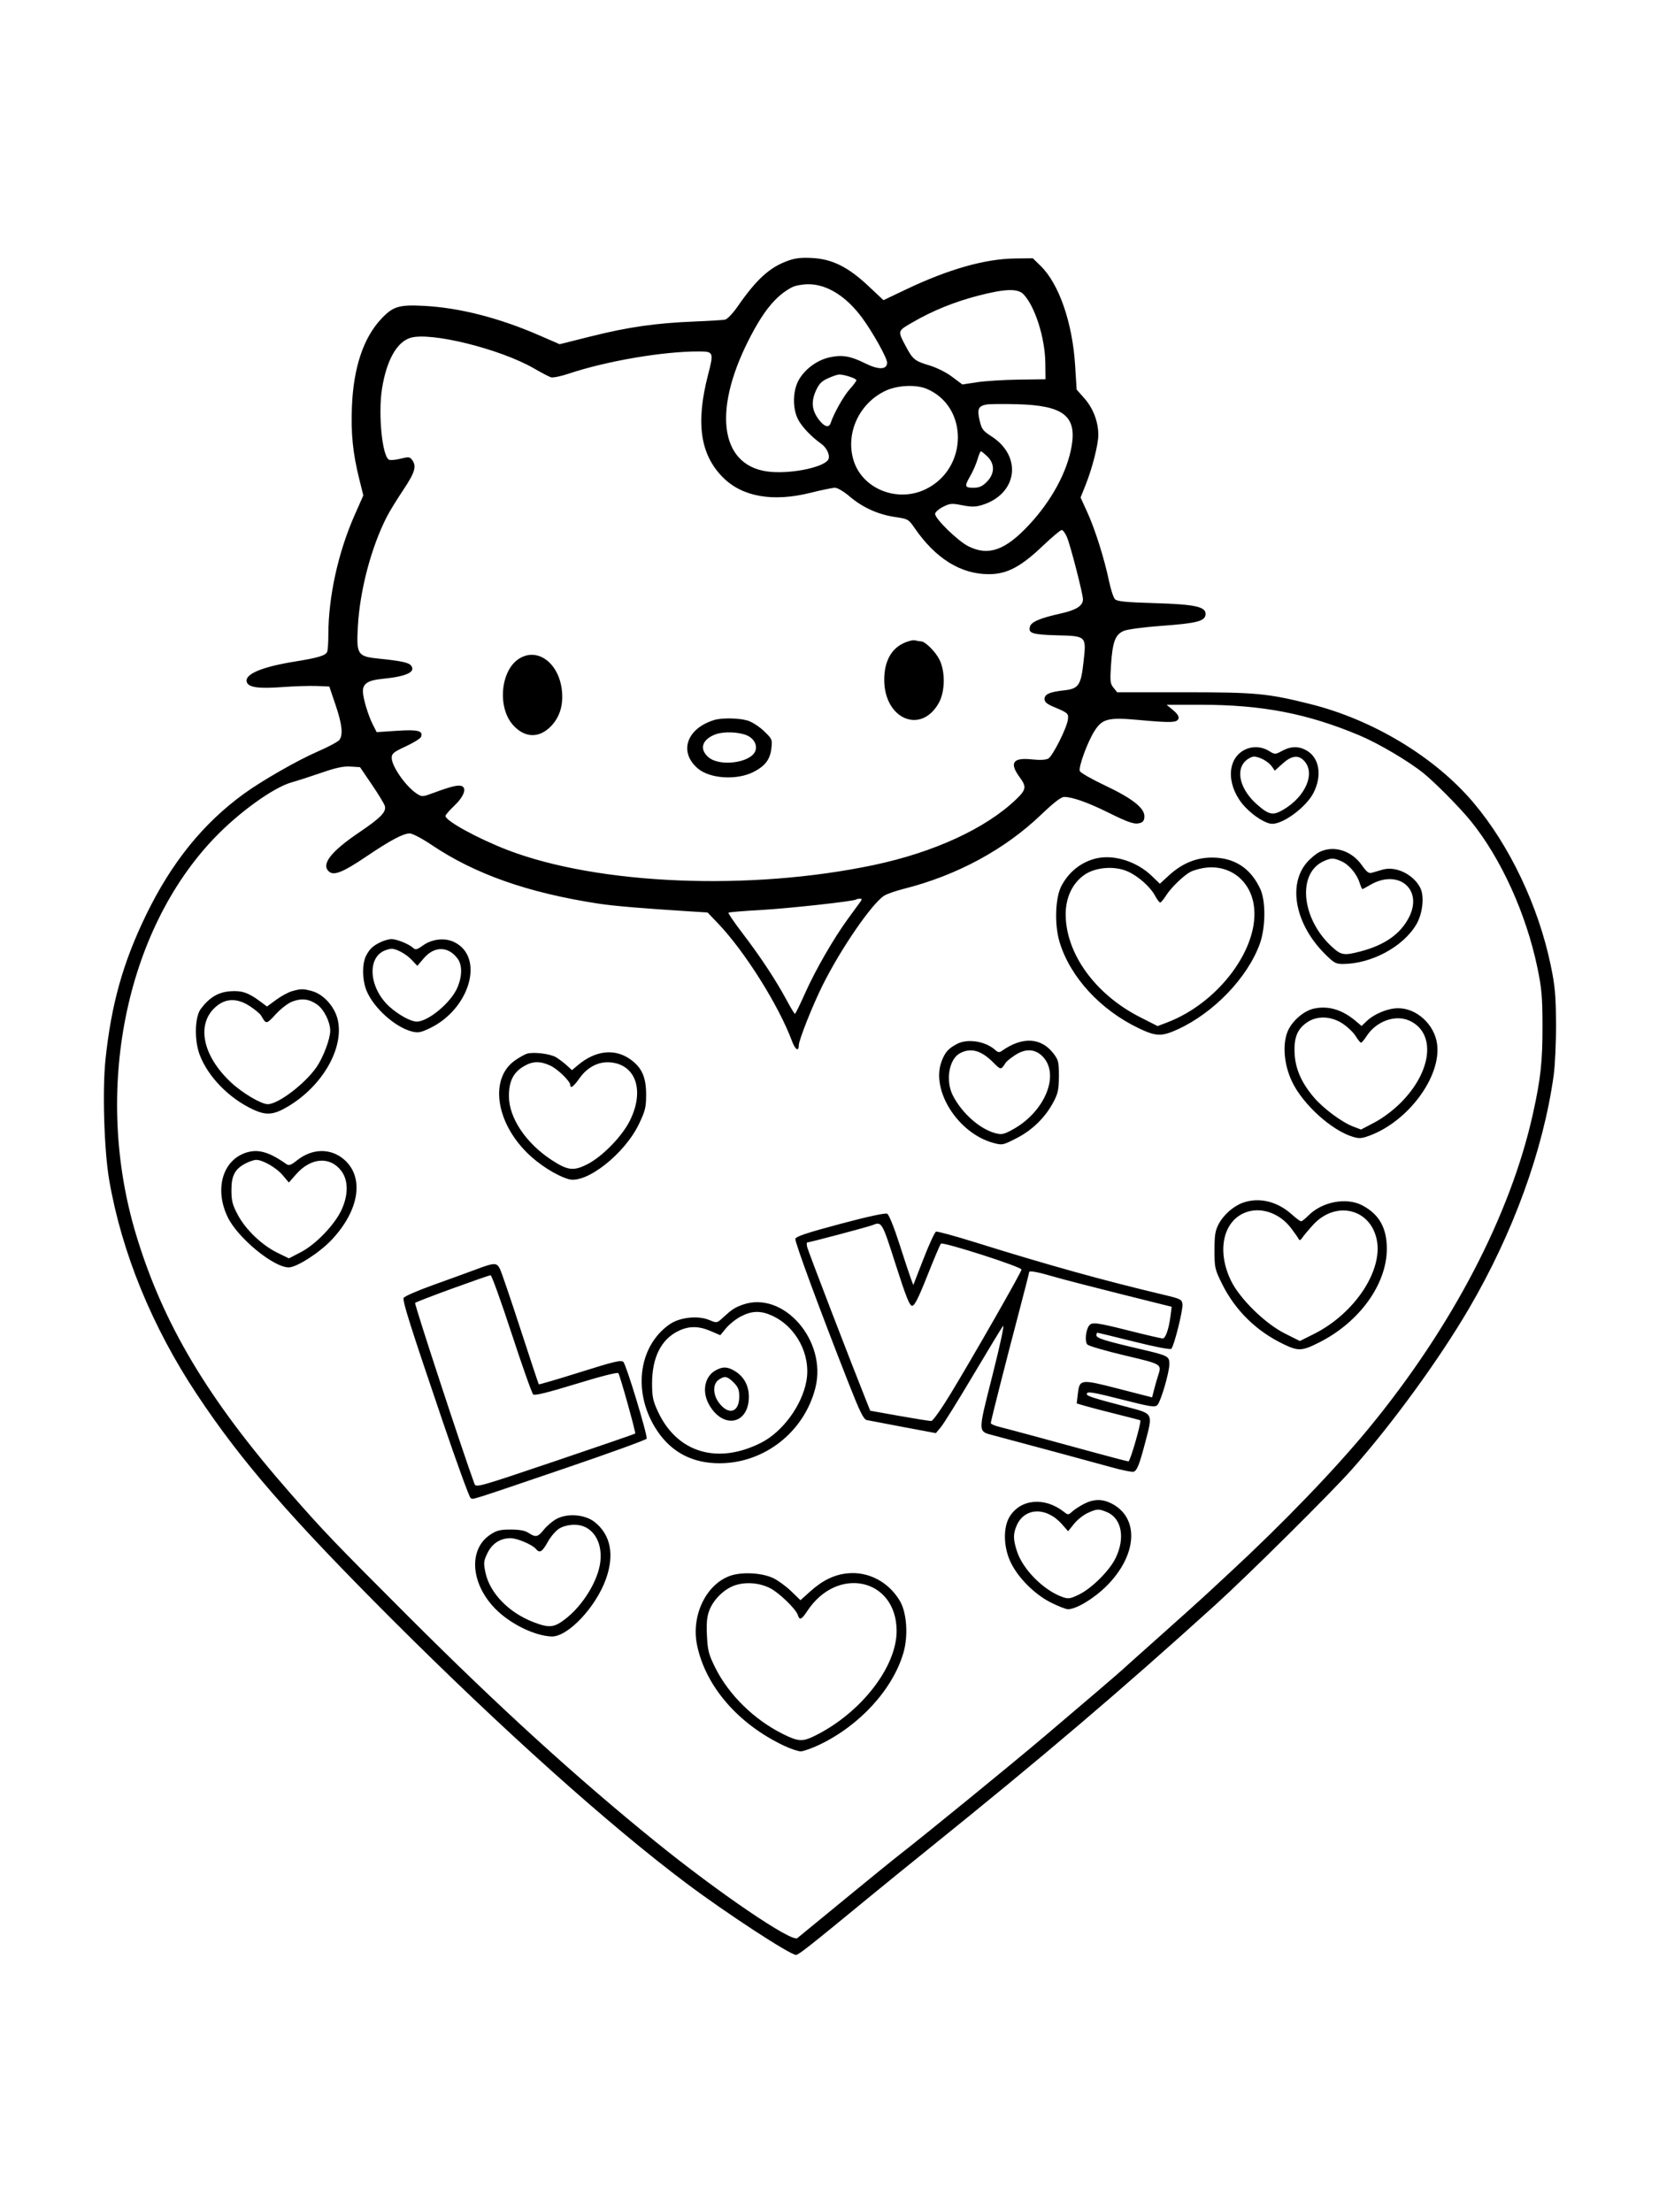 <svg xmlns="http://www.w3.org/2000/svg" width="864" height="1152" viewBox="0 0 864 1152" version="1.1">
	<path d="M 410.423 135.754 C 400.802 139.205, 394.016 145.381, 384.032 159.771 C 381.600 163.275, 378.758 166.225, 377.590 166.458 C 376.441 166.686, 369.142 167.131, 361.372 167.445 C 341.555 168.247, 327.116 170.321, 307.981 175.113 L 291.463 179.250 280.981 174.689 C 259.945 165.534, 239.464 160.280, 220.939 159.287 C 207.789 158.581, 204.642 159.537, 198.504 166.100 C 189.261 175.981, 184.105 191.412, 183.281 211.664 C 182.705 225.804, 183.756 236.117, 187.160 249.739 L 189.220 257.978 184.685 268.239 C 176.076 287.723, 171 310.867, 171 330.642 C 171 334.599, 170.735 338.526, 170.412 339.370 C 169.648 341.358, 165.770 342.538, 153.500 344.512 C 135.990 347.329, 127.001 351.232, 128.575 355.336 C 129.594 357.990, 134.812 358.687, 147 357.797 C 153.325 357.335, 161.425 357.079, 165 357.229 L 171.500 357.500 174.725 367 C 178.165 377.137, 178.767 382.578, 176.750 385.311 C 176.062 386.242, 170.981 388.962, 165.458 391.356 C 154.980 395.897, 136.435 406.512, 127 413.370 C 105.749 428.816, 89.296 449.204, 76.053 476.500 C 64.034 501.272, 57.953 522.957, 54.931 551.812 C 53.262 567.751, 54.235 599.195, 56.870 614.500 C 63.362 652.207, 79.182 690.896, 102.464 726 C 125.528 760.776, 150.872 789.989, 204.444 843.544 C 261.436 900.518, 317.163 950.469, 357.500 980.736 C 378.200 996.269, 411.472 1018, 414.553 1018 C 415.895 1018, 421.381 1013.675, 452.500 988.086 C 459.650 982.207, 473.825 970.689, 484 962.491 C 543.404 914.630, 583.200 880.771, 632.625 836.037 C 649.703 820.579, 693.185 777.456, 703.998 765.251 C 725.127 741.403, 749.397 708.082, 764.910 681.622 C 787.977 642.278, 803.729 598.970, 809.146 560 C 809.874 554.763, 810.422 542.647, 810.367 533 C 810.284 518.274, 809.853 513.497, 807.652 502.866 C 801.245 471.927, 786.274 440.366, 767.395 418 C 747.418 394.333, 715.180 374.838, 682.491 366.657 C 660.121 361.058, 654.158 360.500, 616.662 360.500 L 581.824 360.500 579.900 358.125 C 578.186 356.008, 578.047 354.706, 578.620 346.125 C 579.421 334.112, 580.843 330.381, 585.335 328.504 C 587.221 327.717, 595.834 326.567, 604.621 325.930 C 622.972 324.601, 627.354 323.524, 627.822 320.228 C 628.423 315.996, 622.927 314.722, 601.283 314.075 C 586.046 313.619, 581.771 313.189, 580.647 312 C 579.867 311.175, 578.474 306.900, 577.551 302.500 C 575.098 290.804, 570.298 275.599, 566.276 266.788 L 562.757 259.077 565.346 252.607 C 568.862 243.825, 572 231.510, 572 226.493 C 572 219.699, 569.350 212.679, 564.858 207.576 L 560.707 202.860 559.912 190.180 C 558.518 167.951, 551.505 147.771, 541.932 138.441 L 537.888 134.500 528.694 134.601 C 513.038 134.774, 493.957 140.187, 471.806 150.741 L 460.112 156.313 452.219 148.907 C 441.718 139.053, 433.510 134.950, 423.129 134.364 C 417.416 134.041, 414.225 134.391, 410.423 135.754 M 412.507 149.573 C 404.045 153.985, 397.478 162.022, 389.685 177.500 C 370.538 215.528, 375.612 243.881, 401.900 245.760 C 414.024 246.627, 430.266 242.889, 431.518 238.944 C 432.237 236.677, 430.430 233.029, 427.591 231.020 C 422.624 227.503, 417.702 222.345, 415.710 218.568 C 412.520 212.518, 412.824 202.823, 416.380 197.190 C 419.877 191.650, 425.911 187.399, 432.190 186.053 C 438.658 184.666, 442.963 185.407, 450.624 189.227 C 457.607 192.709, 462 192.555, 462 188.829 C 462 186.412, 454.525 173.011, 448.988 165.500 C 440.705 154.264, 430.713 148.022, 421 148.016 C 417.954 148.014, 414.164 148.709, 412.507 149.573 M 509.140 154.051 C 496.704 157.301, 485.397 161.928, 474.876 168.072 C 467.323 172.484, 467.394 172.179, 471.940 180.716 C 475.316 187.056, 476.567 188.065, 483.662 190.171 C 487.758 191.387, 492.645 193.807, 495.849 196.207 L 501.197 200.214 508.849 199.046 C 513.057 198.403, 522.800 197.792, 530.500 197.689 L 544.500 197.500 544.400 189 C 544.247 175.962, 539.051 159.596, 533.050 153.250 C 530.079 150.109, 523.361 150.334, 509.140 154.051 M 213.604 175.973 C 206.586 178.232, 201.308 187.721, 198.966 202.288 C 196.833 215.549, 199.080 238.049, 202.674 239.428 C 203.482 239.739, 206.204 239.474, 208.721 238.840 C 212.806 237.812, 213.444 237.886, 214.649 239.535 C 217.063 242.836, 216.104 246.036, 209.933 255.262 C 206.595 260.251, 202.721 266.590, 201.324 269.348 C 193.268 285.244, 187.438 307.377, 186.387 326.050 C 185.546 340.995, 186.115 341.860, 197.544 343.012 C 208.611 344.129, 212.757 345.003, 213.982 346.478 C 216.826 349.905, 211.750 352.292, 199 353.523 C 191.719 354.227, 189 355.980, 189 359.973 C 189 363.444, 191.694 372.465, 194.197 377.381 L 196.174 381.261 206.649 380.560 C 217.586 379.827, 220.493 380.552, 219.280 383.712 C 218.950 384.574, 215.376 386.804, 211.340 388.669 C 204.970 391.612, 204 392.404, 204 394.662 C 204 399.065, 211.392 409.607, 217.062 413.291 C 219.733 415.026, 220 415.015, 225.659 412.929 C 234.996 409.490, 238.574 408.622, 240.453 409.344 C 243.260 410.421, 241.529 414.916, 236.456 419.723 C 234.005 422.045, 232 424.386, 232 424.925 C 232 427.450, 249.036 436.779, 264.415 442.674 C 311.739 460.816, 390.640 464.044, 455 450.471 C 486.454 443.838, 513.504 431.355, 529.246 416.207 C 534.449 411.200, 534.689 409.701, 531.073 404.785 C 525.523 397.238, 527.463 394.388, 537.425 395.455 C 541.509 395.892, 544.612 395.743, 545.915 395.045 C 548.222 393.811, 555.687 378.937, 556.180 374.592 C 556.528 371.520, 556.171 371.207, 548.750 368.101 C 545.245 366.634, 544 365.568, 544 364.035 C 544 361.486, 546.628 360.322, 554.276 359.483 C 561.695 358.669, 562.941 356.856, 564.273 344.927 C 565.814 331.127, 565.923 331.240, 550.606 330.833 C 537.524 330.485, 535.307 329.759, 536.438 326.194 C 537.207 323.773, 541.850 321.820, 552.379 319.487 C 560.484 317.692, 564 315.454, 564 312.091 C 564 309.301, 557.527 284.138, 555.680 279.750 C 554.812 277.688, 553.575 276, 552.932 276 C 552.288 276, 547.794 279.775, 542.945 284.390 C 531.548 295.236, 524.347 299, 514.997 299 C 500.321 299, 487.226 290.846, 476.255 274.877 C 473.172 270.390, 472.870 270.222, 466.067 269.213 C 457.243 267.903, 449.158 264.232, 442.424 258.479 C 439.509 255.989, 436.159 254, 434.879 254 C 433.613 254, 427.881 255.176, 422.142 256.613 C 402.522 261.526, 386.567 258.724, 376.492 248.596 C 364.649 236.690, 362.264 220.248, 368.748 195.188 C 371.797 183.404, 371.656 183.041, 364 183.016 C 345.374 182.956, 315.861 187.992, 296.136 194.597 C 292.086 195.953, 287.939 196.798, 286.921 196.475 C 285.903 196.152, 281.985 194.101, 278.213 191.917 C 260.486 181.654, 223.956 172.639, 213.604 175.973 M 431.207 196.992 C 427.801 198.538, 426.487 199.906, 424.849 203.609 C 422.336 209.290, 422.832 213.780, 426.503 218.593 C 429.349 222.324, 431.749 222.973, 432.627 220.250 C 434.202 215.360, 439.466 206.021, 442.534 202.672 C 444.440 200.591, 446 198.485, 446 197.991 C 446 197.073, 439.699 194.998, 437 195.028 C 436.175 195.037, 433.568 195.921, 431.207 196.992 M 461.329 203.427 C 447.606 209.817, 440.327 225.293, 444.421 239.376 C 448.828 254.537, 467.298 262.019, 482.224 254.689 C 504.266 243.865, 504.456 211.609, 482.532 202.449 C 477.047 200.157, 467.396 200.602, 461.329 203.427 M 513.823 210.639 C 509.531 211.408, 508.811 213.027, 510.160 218.875 C 511.216 223.447, 511.895 224.366, 516.322 227.207 C 532.676 237.701, 529.855 257.469, 511.207 263.056 C 508.016 264.012, 505.788 264.022, 501.099 263.099 C 495.631 262.024, 494.718 262.103, 491.042 263.978 C 488.819 265.113, 487 266.745, 487 267.607 C 487 270.187, 498.904 281.773, 504.336 284.480 C 514.785 289.687, 523.507 286.618, 535.869 273.383 C 547.611 260.811, 555.756 245.808, 558.079 232.469 C 560.851 216.552, 553.761 211.098, 529.500 210.487 C 522.350 210.307, 515.295 210.376, 513.823 210.639 M 509.072 239.250 C 508.387 241.588, 506.741 245.380, 505.413 247.678 C 502.171 253.291, 502.340 254, 506.923 254 C 509.971 254, 511.533 253.313, 513.923 250.923 C 518.087 246.759, 518.195 241.519, 514.195 237.687 C 512.653 236.209, 511.149 235, 510.854 235 C 510.558 235, 509.756 236.912, 509.072 239.250 M 470 335.214 C 463.817 338.355, 460.505 344.908, 460.505 354 C 460.505 374.548, 479.741 382.632, 488.970 365.961 C 492.252 360.033, 492.359 349.541, 489.200 343.376 C 487.053 339.183, 481.805 334.011, 479.673 333.986 C 479.028 333.979, 477.600 333.738, 476.500 333.450 C 475.400 333.163, 472.475 333.956, 470 335.214 M 269.971 343.250 C 260.664 349.549, 259.060 368.304, 267.050 377.404 C 273.174 384.380, 280.814 384.623, 287.073 378.043 C 291.620 373.264, 293.498 366.894, 292.604 359.288 C 290.907 344.851, 279.524 336.785, 269.971 343.250 M 610.961 369.827 C 613.290 371.771, 614.147 373.176, 613.705 374.327 C 612.927 376.353, 609.675 376.441, 592.742 374.896 C 577.219 373.479, 574.046 374.281, 570.012 380.642 C 566.332 386.444, 561.575 399.449, 562.371 401.526 C 562.709 402.404, 568.583 405.769, 575.424 409.003 C 589.560 415.684, 596 420.706, 596 425.049 C 596 427.020, 595.378 428.063, 593.928 428.523 C 590.952 429.467, 588.130 428.551, 576.870 422.984 C 566.534 417.874, 558.394 415, 554.257 415 C 552.618 415, 548.859 417.887, 542.188 424.267 C 523.171 442.457, 498.287 455.890, 470.718 462.848 C 466.438 463.928, 461.810 465.549, 460.435 466.451 C 453.927 470.715, 437.968 493.932, 428.474 512.947 C 423.165 523.580, 416 541.646, 416 544.397 C 416 547.793, 414.138 546.640, 412.500 542.230 C 405.583 523.602, 387.858 495.396, 373.921 480.838 L 368.500 475.175 360 474.642 C 334.488 473.043, 319.544 471.778, 311.500 470.537 C 274.826 464.882, 247.396 455.211, 224.690 439.929 C 219.837 436.663, 214.769 434, 213.407 434 C 209.963 434, 203.303 437.554, 190.376 446.290 C 178.826 454.095, 173.983 456.061, 171.459 453.966 C 167.010 450.274, 172.106 443.575, 187.059 433.460 C 198.419 425.776, 201.357 422.718, 200.383 419.593 C 200.025 418.442, 196.979 413.450, 193.616 408.500 L 187.500 399.500 182.543 399.187 C 178.877 398.955, 174.969 399.780, 167.543 402.353 C 162.019 404.267, 154.982 406.537, 151.904 407.399 C 142.423 410.054, 124.483 422.971, 111.648 436.384 C 65.072 485.057, 48.528 568.419, 70.740 642.500 C 84.763 689.266, 108.296 728.730, 151.541 778 C 168.851 797.722, 173.848 802.935, 212.456 841.551 C 259.591 888.695, 299.930 925.450, 341.500 959.131 C 374.195 985.620, 412.338 1011.554, 415.241 1009.268 C 415.934 1008.723, 426.850 999.766, 439.500 989.364 C 452.150 978.963, 465.200 968.355, 468.500 965.791 C 481.595 955.620, 526.346 919.097, 543.500 904.583 C 560.010 890.613, 583.347 870.668, 584 869.969 C 584.275 869.675, 593.050 861.822, 603.500 852.517 C 613.950 843.213, 624.975 833.299, 628 830.486 C 631.025 827.674, 636.630 822.477, 640.455 818.937 C 668.360 793.111, 695.323 765.101, 713.074 743.500 C 756.249 690.960, 786.669 632.629, 798.340 580 C 802.385 561.760, 803.366 552.706, 803.325 534 C 803.292 519.111, 802.896 514.626, 800.676 503.942 C 794.832 475.823, 781.672 446.865, 765.937 427.500 C 760.386 420.668, 747.506 407.627, 741.500 402.759 C 733.703 396.437, 717.922 387.108, 707.971 382.938 C 680.679 371.500, 657.273 367, 625.068 367 L 607.576 367 610.961 369.827 M 371.994 374.934 C 357.524 379.336, 353.363 391.676, 363.469 400.216 C 369.806 405.571, 383.837 406.412, 392.497 401.956 C 398.563 398.834, 401.081 395.463, 401.745 389.572 C 402.248 385.104, 402.091 384.744, 397.850 380.680 C 395.419 378.351, 391.593 375.895, 389.349 375.223 C 384.877 373.883, 375.938 373.734, 371.994 374.934 M 372.678 382.391 C 365.531 385.052, 364.005 390.144, 369.077 394.411 C 374.879 399.293, 390.539 397.300, 393.258 391.333 C 394.628 388.326, 392.834 384.702, 389.140 383.015 C 384.983 381.116, 376.924 380.811, 372.678 382.391 M 647.299 390.960 C 638.496 396.327, 639.066 410.292, 648.496 420.289 C 653.041 425.108, 659.333 429, 662.579 429 C 668.583 429, 680.341 420.172, 684.068 412.866 C 688.567 404.048, 687.206 394.925, 680.810 391.026 C 676.617 388.469, 672.480 388.459, 667.750 390.994 C 664.035 392.985, 664.024 392.985, 660.765 390.998 C 656.623 388.473, 651.402 388.458, 647.299 390.960 M 648.455 396.455 C 643.370 401.539, 646.073 411.373, 654.625 418.901 C 660.854 424.384, 662.949 424.806, 668.318 421.660 C 680.147 414.727, 685.302 402.302, 678.975 395.975 C 675.999 392.999, 672.527 393.529, 667.957 397.657 L 663.909 401.315 662.394 399.152 C 660.581 396.563, 655.909 394, 653.004 394 C 651.852 394, 649.805 395.105, 648.455 396.455 M 687.200 443.672 C 685.386 444.566, 682.395 447.057, 680.554 449.207 C 670.601 460.836, 674.616 481.295, 689.859 496.614 C 694.630 501.410, 695.671 501.998, 699.359 501.985 C 714.258 501.932, 730.817 492.994, 737.665 481.308 C 740.944 475.714, 741.896 466.633, 739.658 462.305 C 736.021 455.273, 726.989 450.907, 720.091 452.848 C 718.116 453.403, 715.592 454.140, 714.482 454.485 C 712.889 454.980, 711.780 454.141, 709.212 450.498 C 703.867 442.915, 694.579 440.035, 687.200 443.672 M 570.718 447.050 C 562.967 448.960, 556.552 454.096, 552.735 461.447 C 549.533 467.611, 549.107 481.717, 551.851 490.687 C 557.415 508.871, 573.054 525.874, 593.014 535.439 C 602.010 539.751, 604.942 539.850, 613.157 536.120 C 632.018 527.555, 649.744 509.118, 656.123 491.428 C 659.137 483.070, 659.263 469.271, 656.383 463 C 651.425 452.205, 643.050 446.677, 631.500 446.576 C 623.031 446.502, 615.595 449.566, 608.603 456.012 L 604.056 460.203 599.778 456.086 C 591.916 448.519, 579.906 444.785, 570.718 447.050 M 689.500 448.403 C 675.485 454.589, 677.630 478.264, 693.533 492.923 C 698.455 497.460, 699.881 497.703, 708.477 495.464 C 721.244 492.139, 729.499 486.297, 733.908 477.469 C 741.179 462.911, 728.062 452.276, 713.461 460.891 C 711.494 462.051, 709.721 463, 709.520 463 C 709.319 463, 708.632 461.414, 707.992 459.475 C 706.435 454.759, 702.326 450.034, 698.329 448.364 C 694.356 446.704, 693.338 446.708, 689.500 448.403 M 626.297 452.103 C 623.985 452.530, 621.132 453.394, 619.958 454.022 C 616.396 455.929, 609.858 462.264, 607.346 466.244 C 606.042 468.310, 604.633 470, 604.215 470 C 603.797 470, 602.594 468.402, 601.543 466.450 C 599.005 461.737, 592.800 456.241, 587.240 453.782 C 580.447 450.777, 570.543 451.551, 564.793 455.536 C 558.566 459.853, 555 467.332, 555 476.074 C 555 496.501, 570.386 517.811, 593.684 529.654 L 602.868 534.322 607.684 532.500 C 634.920 522.194, 656.429 493.031, 652.940 471.140 C 650.806 457.751, 639.488 449.664, 626.297 452.103 M 445.917 468.400 C 444.968 469.312, 410.355 473.113, 395.693 473.915 C 387 474.391, 379.663 475.004, 379.389 475.278 C 379.115 475.551, 382.455 480.438, 386.810 486.138 C 396.004 498.169, 404.127 510.487, 409.621 520.733 C 411.755 524.711, 413.725 527.963, 414 527.960 C 414.275 527.956, 416.673 523.076, 419.329 517.115 C 424.686 505.091, 434.190 488.605, 441.633 478.426 C 444.310 474.765, 447.117 470.922, 447.872 469.885 C 449.045 468.273, 449.033 468, 447.789 468 C 446.988 468, 446.146 468.180, 445.917 468.400 M 198.500 490.487 C 194.238 492.489, 192.540 494.050, 190.654 497.700 C 188.513 501.843, 188.612 510.268, 190.866 515.821 C 194.466 524.691, 205.507 534.713, 214.282 537.076 C 217.544 537.954, 218.848 537.756, 223.298 535.704 C 244.695 525.838, 252.707 498.258, 236.419 490.529 C 231.542 488.215, 225.025 488.951, 220.238 492.357 C 217.044 494.630, 216.404 494.771, 215.013 493.512 C 212.786 491.496, 206.499 488.993, 203.782 489.039 C 202.527 489.061, 200.150 489.712, 198.500 490.487 M 200.388 494.980 C 190.911 498.809, 192.259 514.677, 202.877 524.270 C 207.519 528.464, 213.980 532, 217 532 C 222.942 532, 234.650 522.306, 238.083 514.545 C 240.739 508.542, 240.833 502.598, 238.326 499.210 C 233.473 492.653, 226.232 492.574, 220.716 499.018 L 217.339 502.964 214.420 499.859 C 211.545 496.801, 206.292 493.939, 203.782 494.063 C 203.077 494.098, 201.550 494.511, 200.388 494.980 M 152.010 516.181 C 150.091 516.731, 146.389 518.746, 143.783 520.659 L 139.046 524.137 135.773 521.686 C 129.391 516.909, 126.046 515.756, 119.855 516.204 C 113.665 516.652, 108.987 519.459, 104.569 525.375 C 101.430 529.580, 101.133 541.656, 103.982 549.243 C 108.224 560.539, 119.128 571.784, 131.500 577.621 C 138.595 580.969, 142.379 580.690, 149.854 576.268 C 167.706 565.707, 179.060 546.241, 175.991 531.456 C 174.547 524.501, 168.658 517.802, 162.500 516.110 C 157.833 514.828, 156.702 514.836, 152.010 516.181 M 152.500 521.452 C 150.138 522.303, 146.519 525.030, 143.662 528.112 C 138.645 533.524, 138.670 533.521, 135.990 528.860 C 135.472 527.958, 132.934 525.820, 130.352 524.110 C 123.517 519.582, 117.431 519.712, 112.133 524.499 C 102.134 533.533, 105.544 549.879, 120.301 563.651 C 126.248 569.201, 136.032 575, 139.448 575 C 144.921 575, 158.990 564.274, 164.924 555.576 C 168.446 550.414, 172.007 540.893, 171.978 536.712 C 171.947 532.102, 168.726 525.653, 165.201 523.143 C 161.114 520.233, 157.297 519.725, 152.500 521.452 M 684.395 525.191 C 678.876 526.360, 672.579 531.917, 670.447 537.501 C 667.820 544.378, 668.804 554.707, 672.903 563.297 C 678.549 575.126, 693.510 588.676, 704.594 591.996 C 707.948 593.001, 709.267 592.891, 713.611 591.240 C 733.704 583.605, 750.657 560.470, 748.437 543.715 C 747.083 533.502, 737.804 524.976, 728.093 525.022 C 722.815 525.047, 715.718 527.954, 711.805 531.694 L 709.109 534.270 705.921 531.587 C 699.005 525.768, 691.790 523.624, 684.395 525.191 M 680.898 532.270 C 675.664 535.766, 673.836 540.211, 674.223 548.500 C 674.601 556.595, 677.810 563.897, 684.356 571.555 C 689.216 577.240, 698.844 584.393, 704.592 586.588 L 708.821 588.203 715.898 584.484 C 720.202 582.222, 725.535 578.206, 729.507 574.234 C 745.885 557.856, 747.988 537.808, 733.990 531.495 C 726.678 528.198, 716.758 531.770, 711.750 539.502 C 710.512 541.412, 709.199 542.981, 708.832 542.988 C 708.464 542.994, 707.209 541.456, 706.042 539.568 C 704.876 537.681, 701.837 534.756, 699.289 533.068 C 693.334 529.123, 686.079 528.809, 680.898 532.270 M 498.502 543.575 C 493.908 545.971, 492.221 547.856, 490.398 552.629 C 484.630 567.731, 498.936 590.246, 517.446 595.197 C 522.021 596.420, 522.332 596.354, 529.562 592.633 C 537.835 588.374, 544.536 581.728, 548.808 573.545 C 551.007 569.332, 551.447 567.169, 551.471 560.426 C 551.497 553.099, 551.240 552.010, 548.698 548.674 C 542.257 540.221, 532.443 539.690, 521.809 547.218 C 520.451 548.179, 519.753 548.086, 518.272 546.746 C 513.278 542.227, 503.956 540.732, 498.502 543.575 M 499.881 548.503 C 494.140 551.623, 492.319 562.961, 496.327 570.637 C 501.121 579.822, 510.227 587.881, 518.279 590.067 C 521.617 590.973, 522.661 590.766, 527.221 588.296 C 544.217 579.089, 552.269 559.423, 542.885 550.039 C 538.916 546.070, 533.874 545.925, 528.390 549.622 C 526.250 551.064, 524.175 552.751, 523.778 553.372 C 521.257 557.314, 521.317 557.317, 517.078 553.078 C 510.927 546.927, 505.459 545.472, 499.881 548.503 M 274.505 548.679 C 273.408 548.988, 270.640 550.528, 268.354 552.101 C 255.027 561.270, 257.882 583.779, 274.466 600.282 C 280.626 606.412, 289.760 612.210, 296.135 614.039 C 305.279 616.661, 325.307 600.940, 332.792 585.266 C 336.049 578.443, 336.500 576.589, 336.500 570 C 336.500 560.852, 334.242 555.856, 328.166 551.564 C 320.127 545.885, 310.090 547.005, 301.079 554.587 L 297.891 557.270 295.195 554.817 C 293.713 553.468, 291.222 551.571, 289.661 550.601 C 286.740 548.786, 278.042 547.684, 274.505 548.679 M 272.593 555.375 C 267.309 558.574, 265.094 563.044, 265.042 570.616 C 264.964 581.990, 273.829 595.296, 287.370 604.126 C 295.632 609.515, 298.706 609.890, 305.714 606.363 C 313.637 602.377, 324.010 591.757, 328.105 583.439 C 335.720 567.969, 331.225 554.497, 318.024 553.228 C 311.813 552.632, 305.911 555.650, 301.753 561.548 C 298.746 565.815, 297 567.095, 297 565.035 C 297 563.046, 290.371 556.619, 286.509 554.865 C 281.103 552.409, 277.260 552.550, 272.593 555.375 M 127.500 600.457 C 115.686 604.768, 111.723 619.667, 118.613 633.867 C 123.882 644.725, 142.521 660.037, 150.410 659.987 C 154.572 659.960, 166.559 652.227, 172.832 645.520 C 187.301 630.053, 189.842 612.776, 178.990 603.645 C 172.028 597.787, 162.566 598.007, 154.734 604.211 C 151.512 606.763, 150.469 607.131, 149.137 606.189 C 139.868 599.634, 134.009 598.082, 127.500 600.457 M 128.071 605.752 C 122.371 608.658, 120.496 612.156, 120.526 619.827 C 120.549 625.476, 121.072 627.466, 123.938 632.792 C 128.058 640.449, 136.483 648.470, 144.525 652.393 L 150.457 655.285 156.704 652.046 C 164.423 648.044, 174.275 637.803, 177.854 630.063 C 181.504 622.167, 181.449 614.589, 177.707 609.683 C 171.854 602.009, 161.894 602.769, 154.233 611.472 L 150.430 615.793 147.246 612.001 C 143.981 608.112, 136.879 603.999, 133.434 604.002 C 132.370 604.002, 129.957 604.790, 128.071 605.752 M 647.239 626.335 C 642.361 628.104, 637.272 632.570, 634.750 637.295 C 632.875 640.808, 632.505 643.072, 632.503 651.052 C 632.500 660.108, 632.698 661.005, 636.321 668.336 C 643.284 682.424, 654.295 693.221, 668.725 700.107 C 676.240 703.694, 678.159 703.572, 687.293 698.931 C 708.010 688.403, 722.140 668.825, 722.247 650.500 C 722.312 639.500, 718.322 632.364, 709.500 627.704 C 701.256 623.348, 688.484 625.767, 681.357 633.032 C 679.786 634.634, 678.105 635.957, 677.621 635.972 C 677.138 635.987, 674.950 634.380, 672.758 632.401 C 665.198 625.570, 655.623 623.294, 647.239 626.335 M 649.822 630.980 C 637.216 634.785, 633.305 650.942, 641.117 666.944 C 645.735 676.405, 658.901 689.288, 669.232 694.454 L 676.965 698.322 684.232 694.691 C 705.556 684.038, 720.548 661.334, 716.928 645.178 C 713.337 629.153, 695.406 625.184, 683.839 637.855 C 681.453 640.469, 678.924 643.484, 678.220 644.554 C 677.370 645.845, 676.760 646.100, 676.407 645.312 C 676.114 644.658, 674.271 642.024, 672.312 639.457 C 666.668 632.066, 657.578 628.639, 649.822 630.980 M 437.513 637.365 C 420.172 641.996, 414.449 643.906, 414.211 645.144 C 413.900 646.758, 426.858 681.878, 441.746 719.771 C 447.820 735.228, 449.731 739.131, 451.409 739.493 C 452.559 739.742, 461.125 741.374, 470.445 743.120 L 487.390 746.296 490.027 743.137 C 491.477 741.400, 499.008 729.296, 506.762 716.239 C 514.516 703.183, 521.534 691.600, 522.358 690.500 C 523.225 689.343, 520.934 700.080, 516.926 715.962 C 509.140 746.814, 509.104 745.258, 517.658 747.533 C 536.023 752.416, 570.200 761.650, 578.776 764.046 C 584.428 765.625, 589.674 766.679, 590.434 766.387 C 592.221 765.701, 593.397 762.687, 596.549 750.711 C 600.446 735.902, 600.622 736.250, 587.500 732.806 C 569.196 728.002, 566 726.986, 566 725.972 C 566 724.381, 568.630 724.800, 585.360 729.061 C 599.152 732.573, 601.499 732.930, 602.730 731.699 C 604.531 729.898, 609 714.671, 609 710.337 C 609 706.243, 608.385 705.924, 594 702.564 C 575.375 698.214, 571 696.845, 571 695.368 C 571 694.616, 571.233 694, 571.519 694 C 571.804 694, 580.381 696.088, 590.579 698.639 C 601.556 701.386, 609.488 702.912, 610.020 702.380 C 611.466 700.934, 616.155 682.180, 615.813 679.211 C 615.519 676.663, 614.929 676.364, 606 674.240 C 574.085 666.648, 545.699 658.749, 508.077 646.990 C 497.394 643.651, 488.120 641.124, 487.469 641.373 C 486.818 641.623, 483.891 647.979, 480.965 655.497 L 475.644 669.166 474.384 665.833 C 473.691 664, 470.987 655.834, 468.376 647.686 C 465.651 639.183, 462.961 632.521, 462.064 632.050 C 461.072 631.529, 452.092 633.473, 437.513 637.365 M 454.317 638.006 C 452.086 638.905, 421.580 647, 420.422 647 C 420.071 647, 420.066 648.127, 420.412 649.504 C 421.025 651.947, 443.004 709.125, 451.186 729.563 L 453.213 734.626 468.357 737.322 C 476.685 738.805, 484.175 740.001, 485 739.981 C 485.841 739.961, 490.288 733.692, 495.116 725.723 C 507.457 705.351, 532 662.359, 532 661.113 C 532 659.686, 491.048 646.537, 490.022 647.634 C 489.576 648.110, 486.404 655.587, 482.972 664.250 C 478.342 675.937, 476.294 680, 475.036 680 C 473.708 680, 471.851 675.343, 466.465 658.500 C 459.301 636.097, 459.254 636.017, 454.317 638.006 M 248 661.013 C 243.875 662.557, 233.807 666.219, 225.627 669.150 C 217.446 672.081, 210.512 675.107, 210.217 675.876 C 209.570 677.562, 213.648 690.444, 230.798 740.895 C 237.977 762.012, 244.394 779.626, 245.059 780.036 C 246.533 780.947, 242.714 782.144, 293.956 764.710 C 317.307 756.765, 336.574 749.778, 336.772 749.183 C 337.329 747.512, 326.188 710.759, 324.661 709.233 C 323.527 708.098, 319.914 708.952, 302.108 714.560 C 290.446 718.233, 280.766 721.072, 280.597 720.869 C 280.427 720.666, 276.118 707.675, 271.020 692 C 265.922 676.325, 261.120 662.263, 260.350 660.750 C 258.649 657.412, 257.560 657.435, 248 661.013 M 536 662.386 C 536 662.742, 533.779 671.463, 531.064 681.767 C 523.847 709.161, 516 740.039, 516 741.047 C 516 741.529, 517.913 742.399, 520.250 742.980 C 525.276 744.230, 546.915 750.072, 570.109 756.440 C 579.244 758.948, 587.163 761, 587.708 761 C 588.629 761, 594.616 740.156, 593.849 739.621 C 593.657 739.487, 588.325 738.094, 582 736.524 C 575.675 734.955, 568.308 733.036, 565.628 732.260 L 560.757 730.850 561.267 726.322 C 562.197 718.076, 562.479 718.034, 582.461 723.169 L 600.010 727.678 601.054 723.589 C 601.628 721.340, 602.526 718.195, 603.049 716.601 C 605.119 710.290, 605.464 710.505, 585.846 705.853 C 575.861 703.486, 567.074 700.931, 566.319 700.176 C 564.841 698.698, 565.418 692.562, 567.253 690.250 C 568.751 688.362, 571.128 688.673, 588.330 693.010 C 597.036 695.204, 604.777 697, 605.533 697 C 607.041 697, 608.754 691.988, 609.635 685 L 610.202 680.500 583.351 673.785 C 568.583 670.092, 553.350 666.144, 549.500 665.012 C 540.901 662.483, 536 661.530, 536 662.386 M 235.686 670.951 C 225.338 674.716, 216.564 678.102, 216.189 678.477 C 215.685 678.981, 240.937 755.953, 247.086 772.657 C 247.859 774.759, 248.928 774.459, 289.147 760.866 C 311.845 753.195, 330.593 746.740, 330.810 746.523 C 331.239 746.094, 323.036 716.677, 322.037 715.061 C 321.673 714.471, 312.901 716.698, 300.159 720.615 C 285.481 725.126, 278.519 726.843, 277.694 726.155 C 277.037 725.607, 272 711.403, 266.500 694.591 C 261 677.779, 256.050 664.042, 255.500 664.065 C 254.950 664.088, 246.034 667.187, 235.686 670.951 M 386.741 679.429 C 382.669 680.882, 381.132 681.894, 376.428 686.221 C 373.371 689.033, 373.337 689.039, 369.430 687.406 C 363.458 684.911, 353.951 685.952, 348.643 689.683 C 332.048 701.347, 329.328 726.137, 342.523 745.466 C 350.007 756.429, 360.880 762.008, 374.725 761.989 C 398.086 761.957, 418.753 745.739, 424.620 722.837 C 430.937 698.179, 407.966 671.855, 386.741 679.429 M 385.848 685.516 C 383.290 686.848, 379.831 689.595, 378.162 691.620 L 375.127 695.301 370.128 693.151 C 363.833 690.442, 358.821 690.424, 353.315 693.090 C 344.303 697.452, 339.562 706.938, 339.595 720.539 C 339.611 727.418, 340.063 729.537, 342.722 735.219 C 352.685 756.510, 373.696 762.802, 396.404 751.295 C 407.574 745.635, 417.666 731.870, 419.973 719.149 C 422.442 705.532, 414.676 690.810, 402 685.079 C 396.116 682.418, 391.559 682.542, 385.848 685.516 M 372.763 713.565 C 366.956 716.716, 365.415 724.643, 369.282 731.470 C 376.619 744.426, 390.007 741.740, 389.996 727.316 C 389.992 721.567, 387.422 716.838, 382.759 713.995 C 378.911 711.648, 376.487 711.544, 372.763 713.565 M 374.223 718.557 C 371.103 720.742, 371.231 726.302, 374.499 730.588 C 379.547 737.205, 385 735.481, 385 727.268 C 385 723.714, 384.426 722.272, 382.077 719.923 C 378.750 716.596, 377.365 716.355, 374.223 718.557 M 564.500 783.160 C 562.300 784.299, 559.561 786.089, 558.412 787.137 C 556.368 789.004, 556.275 789.005, 553.912 787.163 C 544.004 779.440, 531.535 780.576, 525.851 789.719 C 522.390 795.285, 522.550 805.406, 526.222 813.281 C 530.031 821.449, 538.759 830.241, 547.299 834.513 C 551.132 836.431, 555.136 838, 556.196 838 C 560.496 838, 569.688 832.464, 576.265 825.915 C 592.319 809.926, 593.523 790.409, 578.914 782.956 C 574.045 780.472, 569.569 780.535, 564.500 783.160 M 566.463 787.878 C 564.242 788.887, 561.041 791.437, 559.349 793.546 L 556.273 797.381 553.130 793.801 C 544.966 784.502, 533.444 784.907, 529.379 794.636 C 527.590 798.917, 527.640 801.656, 529.620 807.786 C 532.728 817.409, 543.735 828.374, 553.696 831.769 C 556.447 832.707, 557.620 832.495, 562.124 830.251 C 568.721 826.963, 577.755 817.951, 580.950 811.470 C 586.114 800.995, 584.204 790.654, 576.510 787.440 C 572.140 785.614, 571.373 785.647, 566.463 787.878 M 289.790 790.992 C 287.749 792.100, 284.824 794.580, 283.290 796.503 C 280.122 800.473, 279.018 800.713, 275.259 798.250 C 273.395 797.029, 270.589 796.500, 265.971 796.500 C 260.480 796.500, 258.670 796.953, 255.333 799.161 C 243.841 806.766, 245.065 824.668, 257.976 837.783 C 265.677 845.608, 278.358 851.849, 287.231 852.182 C 295.672 852.500, 310.406 836.894, 315.626 822.107 C 320.068 809.522, 317.998 799.195, 309.713 792.603 C 304.707 788.621, 295.522 787.878, 289.790 790.992 M 291.262 795.982 C 289.481 797.068, 286.781 800.209, 285.262 802.964 C 282.384 808.182, 281.046 808.965, 279.072 806.586 C 277.216 804.350, 269.324 801, 265.912 801 C 260.564 801, 256.300 803.749, 253.873 808.762 C 251.855 812.932, 251.762 813.832, 252.826 818.906 C 255.059 829.550, 264.934 839.755, 277.785 844.698 C 285.959 847.843, 288.465 847.622, 294.208 843.250 C 303.503 836.173, 311.476 823.233, 312.646 813.327 C 313.948 802.300, 308.176 793.997, 299.215 794.004 C 296.286 794.006, 293.273 794.755, 291.262 795.982 M 380.054 820.667 C 367.572 825.244, 359.897 841.443, 363.013 856.631 C 367.415 878.087, 384.416 897.766, 408.320 909.075 C 411.719 910.683, 415.638 911.999, 417.028 911.999 C 418.419 912, 422.900 910.398, 426.986 908.439 C 447.866 898.433, 465.052 879.547, 470.527 860.591 C 473.065 851.806, 472.245 839.801, 468.695 833.742 C 462.856 823.779, 452.222 818.181, 441.280 819.311 C 434.419 820.019, 428.360 822.972, 421.956 828.730 L 416.873 833.300 412.186 828.753 C 409.609 826.253, 405.475 823.189, 403 821.945 C 397.102 818.981, 386.293 818.379, 380.054 820.667 M 382.943 825.488 C 377.340 827.283, 371.610 832.836, 369.407 838.604 C 368.168 841.848, 367.858 845.148, 368.173 851.732 C 368.541 859.442, 369.064 861.480, 372.402 868.236 C 379.438 882.476, 392.636 895.453, 407.716 902.958 C 415.898 907.030, 417.987 907.116, 424.848 903.670 C 448.658 891.711, 467.103 867.805, 466.956 849.093 C 466.743 821.927, 436.149 815.174, 420.489 838.838 C 417.407 843.495, 416.426 843.919, 415.499 840.996 C 414.511 837.884, 405.803 829.451, 401.100 827.051 C 395.607 824.249, 388.671 823.652, 382.943 825.488" stroke="none" fill="black" fill-rule="evenodd"/>
</svg>